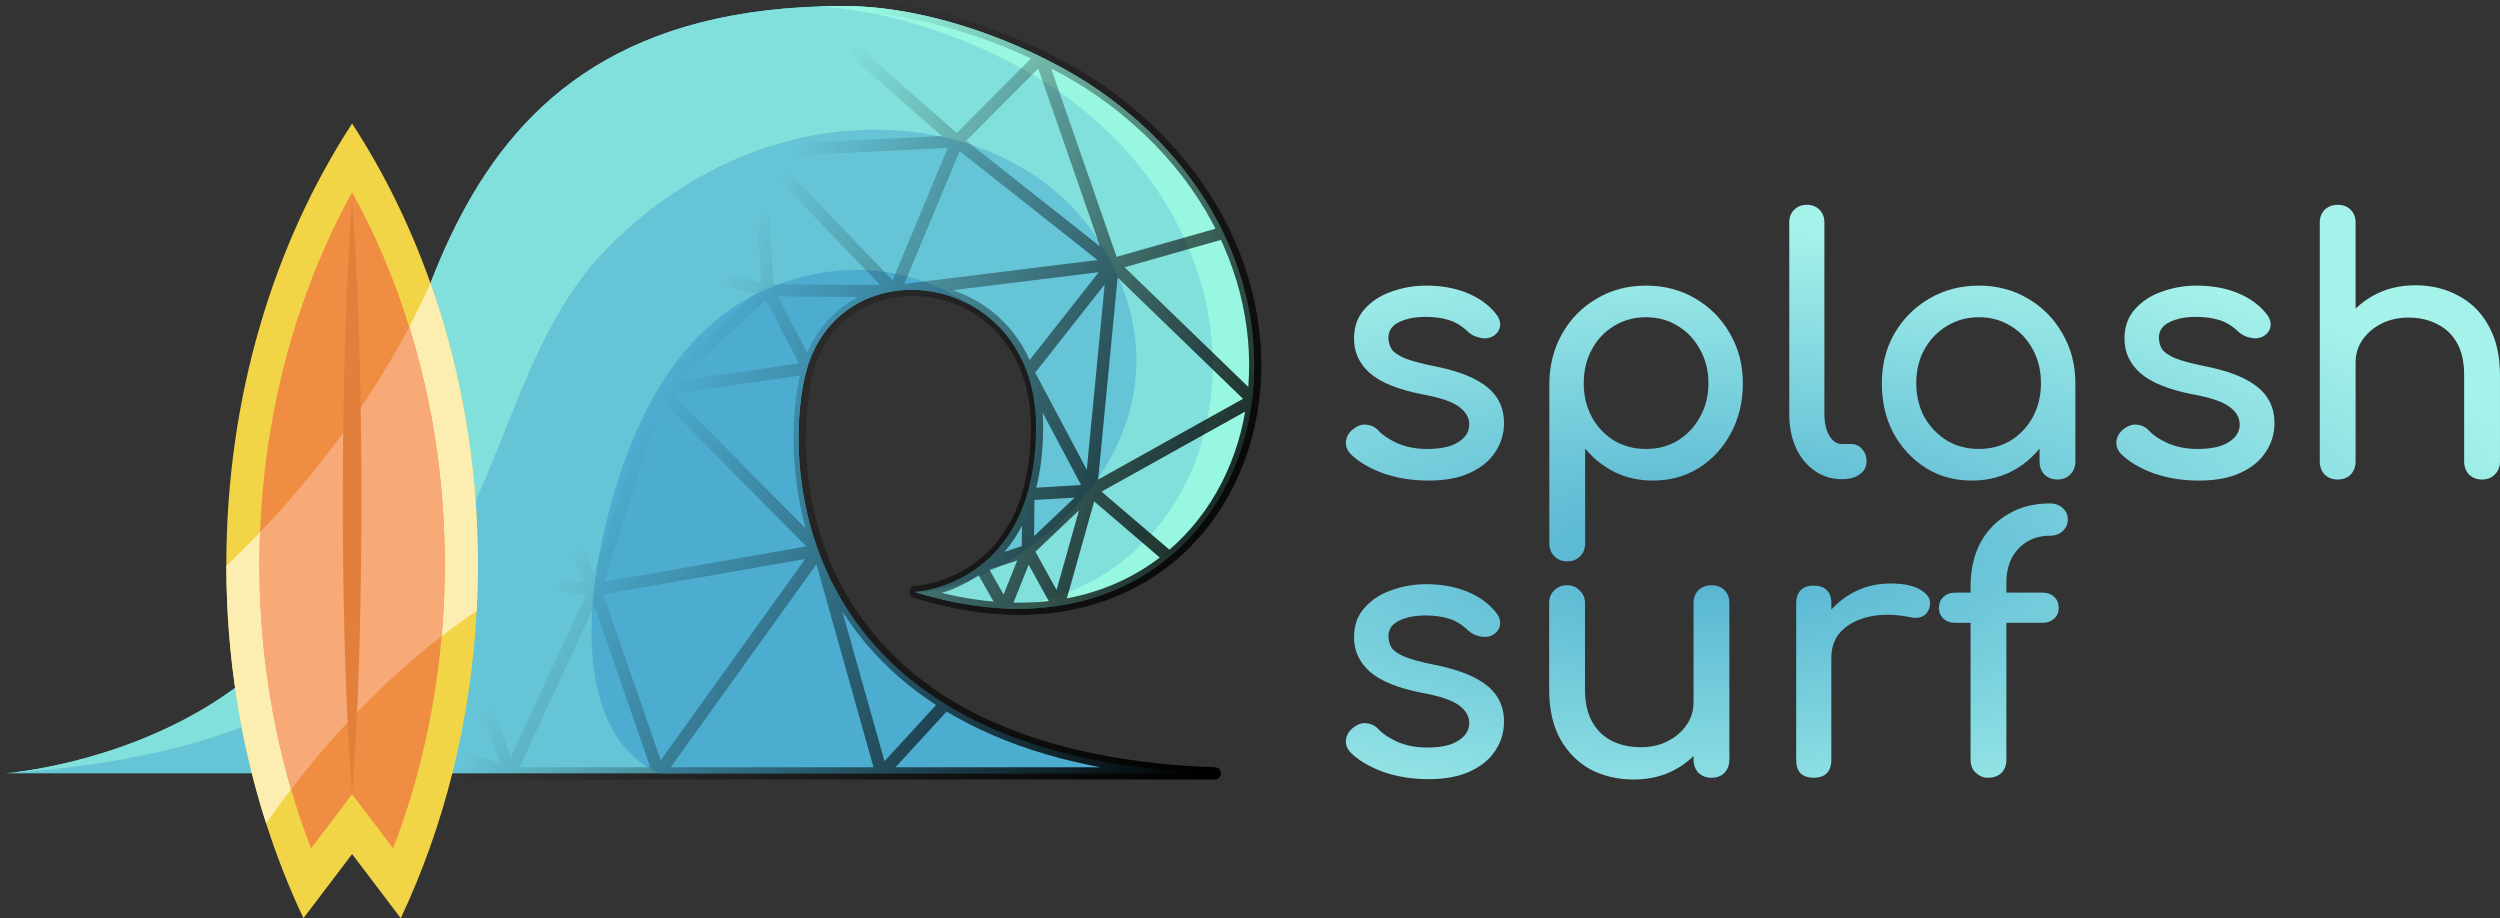 <?xml version="1.0" encoding="UTF-8" standalone="no"?>
<svg
   xmlns:dc="http://purl.org/dc/elements/1.1/"
   xmlns:cc="http://creativecommons.org/ns#"
   xmlns:rdf="http://www.w3.org/1999/02/22-rdf-syntax-ns#"
   xmlns:svg="http://www.w3.org/2000/svg"
   xmlns="http://www.w3.org/2000/svg"
   xmlns:xlink="http://www.w3.org/1999/xlink"
   xmlns:sodipodi="http://sodipodi.sourceforge.net/DTD/sodipodi-0.dtd"
   xmlns:inkscape="http://www.inkscape.org/namespaces/inkscape"
   inkscape:export-filename="logo.png"
   inkscape:version="1.0.2 (e86c870879, 2021-01-15)"
   sodipodi:docname="logo_small.svg"
   xml:space="preserve"
   viewBox="0 0 544.629 200"
   y="0px"
   x="0px"
   id="Layer_1"
   version="1.1"
   width="544.629"
   height="200"
   inkscape:export-xdpi="96.000008"
   inkscape:export-ydpi="96.000008"><rect x="0" y="0" width="544.629" height="200" fill="#333333" stroke="none"/><title
   id="title1091">splashsurf logo</title><defs
   id="defs43"><linearGradient
     id="linearGradient1052"
     inkscape:collect="always"><stop
       id="stop1048"
       offset="0"
       style="stop-color:#4fafd0;stop-opacity:1" /><stop
       id="stop1050"
       offset="1"
       style="stop-color:#a5f2ea;stop-opacity:1" /></linearGradient><linearGradient
     inkscape:collect="always"
     id="linearGradient910-9-0"><stop
       style="stop-color:#73c6be;stop-opacity:1"
       offset="0"
       id="stop906" /><stop
       style="stop-color:#c9f7f1;stop-opacity:1"
       offset="1"
       id="stop908" /></linearGradient><linearGradient
     id="linearGradient1187"
     inkscape:collect="always"><stop
       id="stop1183"
       offset="0"
       style="stop-color:#000000;stop-opacity:1;" /><stop
       id="stop1185"
       offset="1"
       style="stop-color:#000000;stop-opacity:0;" /></linearGradient><linearGradient
     gradientTransform="matrix(0.982,0,0,0.982,0.395,8.697)"
     gradientUnits="userSpaceOnUse"
     y2="282.625"
     x2="254.298"
     y1="412.664"
     x1="490.78"
     id="linearGradient1195"
     xlink:href="#linearGradient1187"
     inkscape:collect="always" /><radialGradient
     inkscape:collect="always"
     xlink:href="#linearGradient1052"
     id="radialGradient914"
     cx="675.1"
     cy="302.949"
     fx="675.1"
     fy="302.949"
     r="210.276"
     gradientTransform="matrix(1.639,-0.026,0.01,0.619,-418.856,123.68)"
     gradientUnits="userSpaceOnUse" /><radialGradient
     gradientUnits="userSpaceOnUse"
     gradientTransform="matrix(1.483,-0.023,0.009,0.56,-328.898,135.374)"
     r="210.276"
     fy="302.949"
     fx="675.1"
     cy="302.949"
     cx="675.1"
     id="radialGradient930"
     xlink:href="#linearGradient910-9-0"
     inkscape:collect="always" /><radialGradient
     gradientUnits="userSpaceOnUse"
     gradientTransform="matrix(1.483,-0.023,0.009,0.56,-328.898,135.374)"
     r="210.276"
     fy="302.949"
     fx="675.1"
     cy="302.949"
     cx="675.1"
     id="radialGradient938"
     xlink:href="#linearGradient910-9-0"
     inkscape:collect="always" /><radialGradient
     gradientUnits="userSpaceOnUse"
     gradientTransform="matrix(1.483,-0.023,0.009,0.56,-328.898,135.374)"
     r="210.276"
     fy="302.949"
     fx="675.1"
     cy="302.949"
     cx="675.1"
     id="radialGradient946"
     xlink:href="#linearGradient910-9-0"
     inkscape:collect="always" /><radialGradient
     inkscape:collect="always"
     xlink:href="#linearGradient1052"
     id="radialGradient1349"
     gradientUnits="userSpaceOnUse"
     gradientTransform="matrix(1.639,-0.026,0.01,0.619,-418.856,123.68)"
     cx="675.1"
     cy="302.949"
     fx="675.1"
     fy="302.949"
     r="210.276" /><radialGradient
     inkscape:collect="always"
     xlink:href="#linearGradient1052"
     id="radialGradient1351"
     gradientUnits="userSpaceOnUse"
     gradientTransform="matrix(1.639,-0.026,0.01,0.619,-418.856,123.68)"
     cx="675.1"
     cy="302.949"
     fx="675.1"
     fy="302.949"
     r="210.276" /><radialGradient
     inkscape:collect="always"
     xlink:href="#linearGradient1052"
     id="radialGradient1353"
     gradientUnits="userSpaceOnUse"
     gradientTransform="matrix(1.639,-0.026,0.01,0.619,-418.856,123.68)"
     cx="675.1"
     cy="302.949"
     fx="675.1"
     fy="302.949"
     r="210.276" /><radialGradient
     inkscape:collect="always"
     xlink:href="#linearGradient1052"
     id="radialGradient1355"
     gradientUnits="userSpaceOnUse"
     gradientTransform="matrix(1.639,-0.026,0.01,0.619,-418.856,123.68)"
     cx="675.1"
     cy="302.949"
     fx="675.1"
     fy="302.949"
     r="210.276" /><radialGradient
     inkscape:collect="always"
     xlink:href="#linearGradient1052"
     id="radialGradient1357"
     gradientUnits="userSpaceOnUse"
     gradientTransform="matrix(1.639,-0.026,0.01,0.619,-418.856,123.68)"
     cx="675.1"
     cy="302.949"
     fx="675.1"
     fy="302.949"
     r="210.276" /><radialGradient
     inkscape:collect="always"
     xlink:href="#linearGradient1052"
     id="radialGradient1359"
     gradientUnits="userSpaceOnUse"
     gradientTransform="matrix(1.639,-0.026,0.01,0.619,-418.856,123.68)"
     cx="675.1"
     cy="302.949"
     fx="675.1"
     fy="302.949"
     r="210.276" /><radialGradient
     inkscape:collect="always"
     xlink:href="#linearGradient1052"
     id="radialGradient1361"
     gradientUnits="userSpaceOnUse"
     gradientTransform="matrix(1.639,-0.026,0.01,0.619,-418.856,123.68)"
     cx="675.1"
     cy="302.949"
     fx="675.1"
     fy="302.949"
     r="210.276" /><radialGradient
     inkscape:collect="always"
     xlink:href="#linearGradient1052"
     id="radialGradient1363"
     gradientUnits="userSpaceOnUse"
     gradientTransform="matrix(1.639,-0.026,0.01,0.619,-418.856,123.68)"
     cx="675.1"
     cy="302.949"
     fx="675.1"
     fy="302.949"
     r="210.276" /><radialGradient
     inkscape:collect="always"
     xlink:href="#linearGradient1052"
     id="radialGradient1365"
     gradientUnits="userSpaceOnUse"
     gradientTransform="matrix(1.639,-0.026,0.01,0.619,-418.856,123.68)"
     cx="675.1"
     cy="302.949"
     fx="675.1"
     fy="302.949"
     r="210.276" /><radialGradient
     inkscape:collect="always"
     xlink:href="#linearGradient1052"
     id="radialGradient1367"
     gradientUnits="userSpaceOnUse"
     gradientTransform="matrix(1.639,-0.026,0.01,0.619,-418.856,123.68)"
     cx="675.1"
     cy="302.949"
     fx="675.1"
     fy="302.949"
     r="210.276" /></defs><sodipodi:namedview
   inkscape:current-layer="Layer_1"
   inkscape:window-maximized="1"
   inkscape:window-y="46"
   inkscape:window-x="1080"
   inkscape:cy="148.36578"
   inkscape:cx="306.62053"
   inkscape:zoom="1.96875"
   inkscape:snap-intersection-paths="true"
   inkscape:object-paths="true"
   showgrid="false"
   id="namedview41"
   inkscape:window-height="2071"
   inkscape:window-width="3840"
   inkscape:pageshadow="2"
   inkscape:pageopacity="0"
   guidetolerance="10"
   gridtolerance="10"
   objecttolerance="10"
   borderopacity="1"
   bordercolor="#666666"
   pagecolor="#ffffff"
   inkscape:document-rotation="0"
   inkscape:snap-text-baseline="true"
   inkscape:snap-center="true"
   inkscape:snap-object-midpoints="true"
   inkscape:snap-bbox="true"
   inkscape:bbox-paths="true"
   inkscape:bbox-nodes="true"
   inkscape:snap-bbox-edge-midpoints="true"
   inkscape:snap-bbox-midpoints="true"
   showguides="false" />




<g
   id="g10"
   transform="matrix(0.541,0,0,0.541,-1.106,-38.497)"
   inkscape:export-filename="./logo_small.png"
   inkscape:export-xdpi="96"
   inkscape:export-ydpi="96">
</g>
<g
   id="g12"
   transform="matrix(0.541,0,0,0.541,-1.106,-38.497)"
   inkscape:export-filename="./logo_small.png"
   inkscape:export-xdpi="96"
   inkscape:export-ydpi="96">
</g>
<g
   id="g14"
   transform="matrix(0.541,0,0,0.541,-1.106,-38.497)"
   inkscape:export-filename="./logo_small.png"
   inkscape:export-xdpi="96"
   inkscape:export-ydpi="96">
</g>
<g
   id="g16"
   transform="matrix(0.541,0,0,0.541,-1.106,-38.497)"
   inkscape:export-filename="./logo_small.png"
   inkscape:export-xdpi="96"
   inkscape:export-ydpi="96">
</g>
<g
   id="g18"
   transform="matrix(0.541,0,0,0.541,-1.106,-38.497)"
   inkscape:export-filename="./logo_small.png"
   inkscape:export-xdpi="96"
   inkscape:export-ydpi="96">
</g>
<g
   id="g20"
   transform="matrix(0.541,0,0,0.541,-1.106,-38.497)"
   inkscape:export-filename="./logo_small.png"
   inkscape:export-xdpi="96"
   inkscape:export-ydpi="96">
</g>
<g
   id="g22"
   transform="matrix(0.541,0,0,0.541,-1.106,-38.497)"
   inkscape:export-filename="./logo_small.png"
   inkscape:export-xdpi="96"
   inkscape:export-ydpi="96">
</g>
<g
   id="g24"
   transform="matrix(0.541,0,0,0.541,-1.106,-38.497)"
   inkscape:export-filename="./logo_small.png"
   inkscape:export-xdpi="96"
   inkscape:export-ydpi="96">
</g>
<g
   id="g26"
   transform="matrix(0.541,0,0,0.541,-1.106,-38.497)"
   inkscape:export-filename="./logo_small.png"
   inkscape:export-xdpi="96"
   inkscape:export-ydpi="96">
</g>
<g
   id="g28"
   transform="matrix(0.541,0,0,0.541,-1.106,-38.497)"
   inkscape:export-filename="./logo_small.png"
   inkscape:export-xdpi="96"
   inkscape:export-ydpi="96">
</g>
<g
   id="g30"
   transform="matrix(0.541,0,0,0.541,-1.106,-38.497)"
   inkscape:export-filename="./logo_small.png"
   inkscape:export-xdpi="96"
   inkscape:export-ydpi="96">
</g>
<g
   id="g32"
   transform="matrix(0.541,0,0,0.541,-1.106,-38.497)"
   inkscape:export-filename="./logo_small.png"
   inkscape:export-xdpi="96"
   inkscape:export-ydpi="96">
</g>
<g
   id="g34"
   transform="matrix(0.541,0,0,0.541,-1.106,-38.497)"
   inkscape:export-filename="./logo_small.png"
   inkscape:export-xdpi="96"
   inkscape:export-ydpi="96">
</g>
<g
   id="g36"
   transform="matrix(0.541,0,0,0.541,-1.106,-38.497)"
   inkscape:export-filename="./logo_small.png"
   inkscape:export-xdpi="96"
   inkscape:export-ydpi="96">
</g>
<g
   id="g38"
   transform="matrix(0.541,0,0,0.541,-1.106,-38.497)"
   inkscape:export-filename="./logo_small.png"
   inkscape:export-xdpi="96"
   inkscape:export-ydpi="96">
</g>
<g
   transform="matrix(0.541,0,0,0.541,236.728,58.547)"
   id="g10-9"
   inkscape:export-filename="./logo_small.png"
   inkscape:export-xdpi="96"
   inkscape:export-ydpi="96" /><g
   transform="matrix(0.541,0,0,0.541,236.728,58.547)"
   id="g12-1"
   inkscape:export-filename="./logo_small.png"
   inkscape:export-xdpi="96"
   inkscape:export-ydpi="96" /><g
   transform="matrix(0.541,0,0,0.541,236.728,58.547)"
   id="g14-6"
   inkscape:export-filename="./logo_small.png"
   inkscape:export-xdpi="96"
   inkscape:export-ydpi="96" /><g
   transform="matrix(0.541,0,0,0.541,236.728,58.547)"
   id="g16-6"
   inkscape:export-filename="./logo_small.png"
   inkscape:export-xdpi="96"
   inkscape:export-ydpi="96" /><g
   transform="matrix(0.541,0,0,0.541,236.728,58.547)"
   id="g18-8"
   inkscape:export-filename="./logo_small.png"
   inkscape:export-xdpi="96"
   inkscape:export-ydpi="96" /><g
   transform="matrix(0.541,0,0,0.541,236.728,58.547)"
   id="g20-3"
   inkscape:export-filename="./logo_small.png"
   inkscape:export-xdpi="96"
   inkscape:export-ydpi="96" /><g
   transform="matrix(0.541,0,0,0.541,236.728,58.547)"
   id="g22-0"
   inkscape:export-filename="./logo_small.png"
   inkscape:export-xdpi="96"
   inkscape:export-ydpi="96" /><g
   transform="matrix(0.541,0,0,0.541,236.728,58.547)"
   id="g24-3"
   inkscape:export-filename="./logo_small.png"
   inkscape:export-xdpi="96"
   inkscape:export-ydpi="96" /><g
   transform="matrix(0.541,0,0,0.541,236.728,58.547)"
   id="g26-6"
   inkscape:export-filename="./logo_small.png"
   inkscape:export-xdpi="96"
   inkscape:export-ydpi="96" /><g
   transform="matrix(0.541,0,0,0.541,236.728,58.547)"
   id="g28-4"
   inkscape:export-filename="./logo_small.png"
   inkscape:export-xdpi="96"
   inkscape:export-ydpi="96" /><g
   transform="matrix(0.541,0,0,0.541,236.728,58.547)"
   id="g30-2"
   inkscape:export-filename="./logo_small.png"
   inkscape:export-xdpi="96"
   inkscape:export-ydpi="96" /><g
   transform="matrix(0.541,0,0,0.541,236.728,58.547)"
   id="g32-7"
   inkscape:export-filename="./logo_small.png"
   inkscape:export-xdpi="96"
   inkscape:export-ydpi="96" /><g
   transform="matrix(0.541,0,0,0.541,236.728,58.547)"
   id="g34-7"
   inkscape:export-filename="./logo_small.png"
   inkscape:export-xdpi="96"
   inkscape:export-ydpi="96" /><g
   transform="matrix(0.541,0,0,0.541,236.728,58.547)"
   id="g36-1"
   inkscape:export-filename="./logo_small.png"
   inkscape:export-xdpi="96"
   inkscape:export-ydpi="96" /><g
   transform="matrix(0.541,0,0,0.541,236.728,58.547)"
   id="g38-5"
   inkscape:export-filename="./logo_small.png"
   inkscape:export-xdpi="96"
   inkscape:export-ydpi="96" /><g
   id="g926"
   transform="matrix(0.541,0,0,0.541,1.112,-55.656)"
   inkscape:export-filename="./logo_small.png"
   inkscape:export-xdpi="96"
   inkscape:export-ydpi="96"><path
     id="path2"
     d="m -0.036,414.29 c 0,0 97.824,-7.158 133.612,-83.507 35.789,-76.349 29.824,-225.472 203.998,-225.472 38.189,0 80.009,18.063 102.893,33.995 114.824,79.934 60.544,243.968 -74.263,201.916 0,0 48.912,-2.088 48.912,-66.509 0,-64.421 -80.65,-73.964 -93.052,-20.281 -8.834,38.244 -3.579,153.894 164.63,159.858"
     style="fill:#65c4d6;fill-opacity:1;stroke-width:0.982" /><path
     id="path4"
     d="m 366.206,341.221 c 41.754,0 123.473,-64.719 73.893,-141.844 -34.668,-53.934 -129.365,-64.839 -196.768,2.564 C 175.999,269.273 215.809,399.712 0.597,414.243 8.996,413.467 99.47,403.554 133.577,330.782 169.367,254.432 163.402,105.311 337.576,105.311 c 38.187,0 80.001,18.061 102.893,34 114.823,79.929 60.544,243.963 -74.263,201.911 z"
     style="fill:#81e0dc;fill-opacity:1;stroke-width:0.982" /><path
     id="path6"
     d="m 399.454,347.698 c 96.428,-7.158 123.64,-139.244 24.313,-208.389 -21.582,-15.02 -59.959,-31.924 -96.272,-33.821 3.292,-0.12 6.656,-0.179 10.081,-0.179 38.187,0 80.001,18.061 102.893,34 104.85,72.987 68.704,216.096 -41.014,208.389 z"
     style="fill:#97f7e1;fill-opacity:1;stroke-width:0.982" /><path
     id="path8"
     d="M 486.696,414.29 H 263.686 c -25.051,-10.399 -34.958,-46.955 -21.548,-101.403 14.9,-60.495 43.902,-93.099 87.086,-100.209 25.948,-4.271 46.072,4.224 58.921,12.718 -24.647,-13.183 -58.421,-4.164 -66.079,29.037 -8.84,38.246 -3.58,153.892 164.629,159.857 z"
     style="fill:#4dadd0;fill-opacity:1;stroke-width:0.982" /><path
     id="path1088"
     style="fill:none;stroke:url(#linearGradient1195);stroke-width:4.912;stroke-linecap:round;stroke-linejoin:round;stroke-miterlimit:4;stroke-dasharray:none;stroke-opacity:1"
     d="m 412.079,301.894 -0.248,22.672 -9.367,23.314 -9.689,-16.966 19.056,-6.348 m 57.01,2.894 -31.604,-27.049 -13.094,46.476 -12.311,-22.321 25.406,-24.155 m 0,1e-5 65.345,-36.402 -56.55,-54.703 m -203.422,-5.792 -13.799,-67.314 75.145,27.495 18.233,-57.55 61.17,53.635 33.694,-33.835 28.978,83.36 44.739,-12.721 m -248.161,6.929 -65.125,-0.078 m 129.497,16.296 -64.373,-16.218 61.346,-39.818 m -100.537,108.692 39.191,-68.874 20.916,56.195 m -88.978,73.956 -23.009,-53.195 51.88,-8.083 -25.934,-68.952 m -56.28,180.859 5.334,-39.479 48.009,-11.151 28.871,-61.277 M 124.652,414.31 121.206,384.295 12.381,413.753 m 162.168,-80.088 -53.343,50.63 82.042,30.015 m 233.988,-113.899 -25.157,1.483 m 33.953,-92.588 -34.15,43.364 25.354,47.741 z m -62.672,-49.525 62.672,49.525 -87.852,10.855 m -54.224,-56.466 3.027,56.037 51.198,0.429 m -54.224,-56.466 54.224,56.466 25.18,-60.38 -79.404,3.914 m 19.525,87.463 -59.955,8.55 43.456,-39.976 z m -59.955,8.55 64.149,64.812 m -90.057,15.746 25.908,-80.558 -60.107,12.679 m 34.2,67.879 -34.2,-67.879 m 34.2,67.879 -63.07,-6.602 28.7,80.645 z m 25.607,74.044 -25.607,-74.044 90.057,-15.746 m 0.092,-0.13 -64.542,89.919 m 64.45,-89.789 25.269,89.789 25.513,-27.796 m 108.669,27.796 C 318.918,408.347 313.663,292.696 322.497,254.453 c 12.401,-53.683 93.052,-44.141 93.052,20.281 0,64.421 -48.912,66.509 -48.912,66.509 134.806,42.052 189.087,-121.982 74.263,-201.916 -22.884,-15.931 -64.704,-33.995 -102.893,-33.995 -174.174,0 -168.209,149.122 -203.998,225.472 C 98.219,407.152 0.395,414.31 0.395,414.31 Z"
     sodipodi:nodetypes="ccccccccccccccccccccccccccccccccccccccccccccccccccccccccccccccccccccccccccccccccccccsccsscc" /><g
     id="g1157"
     transform="matrix(0.506,1.6741257e-8,-1.3559966e-8,0.625,166.084,184.895)"
     style="stroke:none;stroke-opacity:1"><path
       style="fill:#f2d546;stroke:none;stroke-opacity:1"
       d="m 48.007,232.526 c 0,10.055 -0.332,20.03 -0.973,29.913 -4.684,71.827 -26.111,139.074 -60.387,197.926 l -38.731,-41.319 -38.732,41.319 c -11.36,-19.503 -21.312,-39.922 -29.695,-61.131 -20.339,-51.397 -31.562,-107.386 -31.654,-165.998 v -0.71 c 0,-107.581 37.483,-206.401 100.08,-284.161 25.08,31.15 46.129,65.689 62.357,102.817 24.267,55.531 37.735,116.868 37.735,181.344 z"
       id="path2-6" /><path
       style="fill:#fcedb1;stroke:none;stroke-opacity:1"
       d="m 48.007,232.526 c 0,10.055 -0.332,20.03 -0.973,29.913 -75.996,41.228 -132.558,96.369 -167.544,136.795 -20.339,-51.397 -31.562,-107.386 -31.654,-165.998 90.998,-69.835 139.143,-139.612 162.436,-182.054 24.267,55.531 37.735,116.868 37.735,181.344 z"
       id="path4-0" /><path
       style="fill:#ef8d43;stroke:none;stroke-opacity:1"
       d="m 21.667,232.526 c 0,15.46 -0.836,30.863 -2.497,46.141 -5.142,47.446 -18.186,93.701 -38.571,136.726 l -32.684,-34.86 -32.673,34.86 c -5.898,-12.448 -11.189,-25.172 -15.85,-38.124 -16.606,-46.175 -25.218,-95.178 -25.218,-144.743 0,-6.997 0.172,-13.96 0.504,-20.912 2.027,-42.315 10.25,-83.749 24.507,-123.454 12.174,-33.852 28.504,-65.895 48.729,-95.602 18.472,27.13 33.703,56.207 45.465,86.83 1.122,2.909 2.21,5.829 3.264,8.772 C 13.249,134.381 21.667,182.95 21.667,232.526 Z"
       id="path6-1" /><path
       style="fill:#f7aa77;stroke:none;stroke-opacity:1"
       d="m 21.667,232.526 c 0,15.46 -0.836,30.863 -2.497,46.141 -49.885,31.092 -90.059,67.258 -119.777,98.602 -16.606,-46.175 -25.218,-95.178 -25.218,-144.743 0,-6.997 0.172,-13.96 0.504,-20.911 57.535,-48.568 95.052,-95.762 118.701,-132.226 1.122,2.909 2.21,5.829 3.264,8.772 C 13.249,134.381 21.667,182.95 21.667,232.526 Z"
       id="path8-1" /><path
       style="fill:#e27f3b;stroke:none;stroke-opacity:1"
       d="m -44.644,189.407 c 0.011,31.86 -0.492,63.708 -1.58,95.568 -0.183,5.108 -0.378,10.227 -0.595,15.334 -1.111,26.741 -2.657,53.481 -5.257,80.222 -2.325,-23.843 -3.802,-47.686 -4.89,-71.53 -0.366,-8.016 -0.687,-16.021 -0.973,-24.026 -1.088,-31.86 -1.592,-63.708 -1.58,-95.568 0,-22.87 0.263,-45.751 0.825,-68.632 0.206,-8.978 0.47,-17.945 0.779,-26.924 1.157,-31.86 2.748,-63.708 5.841,-95.568 3.081,31.86 4.672,63.708 5.829,95.568 0.137,4.031 0.263,8.074 0.378,12.105 0.833,27.817 1.223,55.634 1.223,83.451 z"
       id="path10" /><g
       transform="translate(-308.079,-51.635)"
       id="g12-9"
       style="stroke:none;stroke-opacity:1" /><g
       transform="translate(-308.079,-51.635)"
       id="g14-2"
       style="stroke:none;stroke-opacity:1" /><g
       transform="translate(-308.079,-51.635)"
       id="g16-1"
       style="stroke:none;stroke-opacity:1" /><g
       transform="translate(-308.079,-51.635)"
       id="g18-83"
       style="stroke:none;stroke-opacity:1" /><g
       transform="translate(-308.079,-51.635)"
       id="g20-9"
       style="stroke:none;stroke-opacity:1" /><g
       transform="translate(-308.079,-51.635)"
       id="g22-9"
       style="stroke:none;stroke-opacity:1" /><g
       transform="translate(-308.079,-51.635)"
       id="g24-9"
       style="stroke:none;stroke-opacity:1" /><g
       transform="translate(-308.079,-51.635)"
       id="g26-4"
       style="stroke:none;stroke-opacity:1" /><g
       transform="translate(-308.079,-51.635)"
       id="g28-2"
       style="stroke:none;stroke-opacity:1" /><g
       transform="translate(-308.079,-51.635)"
       id="g30-6"
       style="stroke:none;stroke-opacity:1" /><g
       transform="translate(-308.079,-51.635)"
       id="g32-5"
       style="stroke:none;stroke-opacity:1" /><g
       transform="translate(-308.079,-51.635)"
       id="g34-1"
       style="stroke:none;stroke-opacity:1" /><g
       transform="translate(-308.079,-51.635)"
       id="g36-5"
       style="stroke:none;stroke-opacity:1" /><g
       transform="translate(-308.079,-51.635)"
       id="g38-51"
       style="stroke:none;stroke-opacity:1" /><g
       transform="translate(-308.079,-51.635)"
       id="g40"
       style="stroke:none;stroke-opacity:1" /></g></g><g
   style="font-style:normal;font-weight:normal;font-size:141.45px;line-height:0;font-family:sans-serif;fill:url(#radialGradient914);fill-opacity:1;stroke:none;stroke-width:1.105"
   id="text902"
   aria-label="splash surf"
   transform="matrix(0.541,0,0,0.541,-1.106,-38.497)"
   inkscape:export-filename="./logo_small.png"
   inkscape:export-xdpi="96"
   inkscape:export-ydpi="96"><path
     id="path915"
     style="font-style:normal;font-variant:normal;font-weight:bold;font-stretch:normal;font-size:141.45px;line-height:0.85;font-family:Comfortaa;-inkscape-font-specification:'Comfortaa Bold';fill:url(#radialGradient1349);fill-opacity:1;stroke-width:1.105"
     d="m 577.274,264.676 q -9.902,0 -18.389,-2.97 -8.346,-3.112 -13.013,-7.78 -2.122,-2.263 -1.839,-5.092 0.424,-2.97 2.829,-4.809 2.829,-2.263 5.517,-1.839 2.829,0.283 4.809,2.405 2.405,2.688 7.638,5.092 5.375,2.263 11.882,2.263 8.204,0 12.448,-2.688 4.385,-2.688 4.526,-6.931 0.141,-4.244 -4.102,-7.355 -4.102,-3.112 -15.135,-5.092 -14.286,-2.829 -20.793,-8.487 -6.365,-5.658 -6.365,-13.862 0,-7.214 4.244,-11.882 4.244,-4.809 10.892,-7.072 6.648,-2.405 13.862,-2.405 9.336,0 16.55,2.97 7.214,2.97 11.457,8.204 1.98,2.263 1.839,4.809 -0.141,2.405 -2.405,4.102 -2.263,1.556 -5.375,0.99 -3.112,-0.566 -5.234,-2.546 -3.536,-3.395 -7.638,-4.668 -4.102,-1.273 -9.477,-1.273 -6.224,0 -10.609,2.122 -4.244,2.122 -4.244,6.224 0,2.546 1.273,4.668 1.415,1.98 5.375,3.678 3.961,1.556 11.599,3.112 10.609,2.122 16.691,5.375 6.224,3.253 8.911,7.638 2.688,4.244 2.688,9.902 0,6.507 -3.536,11.74 -3.395,5.234 -10.184,8.346 -6.648,3.112 -16.691,3.112 z" /><path
     id="path917"
     style="font-style:normal;font-variant:normal;font-weight:bold;font-stretch:normal;font-size:141.45px;line-height:0.85;font-family:Comfortaa;-inkscape-font-specification:'Comfortaa Bold';fill:url(#radialGradient1351);fill-opacity:1;stroke-width:1.105"
     d="m 633.142,297.21 q -3.112,0 -5.234,-2.122 -1.98,-1.98 -1.98,-5.092 v -64.501 q 0.141,-11.175 5.234,-20.086 5.092,-8.911 13.862,-14.004 8.77,-5.234 19.803,-5.234 11.175,0 19.944,5.234 8.77,5.092 13.862,14.004 5.234,8.911 5.234,20.086 0,11.175 -4.809,20.086 -4.668,8.77 -12.872,14.004 -8.204,5.092 -18.53,5.092 -8.346,0 -15.418,-3.395 -6.931,-3.536 -11.882,-9.477 v 38.191 q 0,3.112 -1.98,5.092 -1.98,2.122 -5.234,2.122 z m 31.685,-45.264 q 7.214,0 12.872,-3.395 5.658,-3.536 8.911,-9.477 3.395,-6.082 3.395,-13.579 0,-7.638 -3.395,-13.579 -3.253,-6.082 -8.911,-9.477 -5.658,-3.536 -12.872,-3.536 -7.072,0 -12.872,3.536 -5.658,3.395 -8.911,9.477 -3.253,5.941 -3.253,13.579 0,7.497 3.253,13.579 3.253,5.941 8.911,9.477 5.799,3.395 12.872,3.395 z" /><path
     id="path919"
     style="font-style:normal;font-variant:normal;font-weight:bold;font-stretch:normal;font-size:141.45px;line-height:0.85;font-family:Comfortaa;-inkscape-font-specification:'Comfortaa Bold';fill:url(#radialGradient1353);fill-opacity:1;stroke-width:1.105"
     d="m 743.774,264.11 q -6.224,0 -11.033,-3.395 -4.809,-3.395 -7.497,-9.194 -2.688,-5.941 -2.688,-13.579 v -77.232 q 0,-3.112 1.98,-5.092 1.98,-1.98 5.092,-1.98 3.112,0 5.092,1.98 1.98,1.98 1.98,5.092 v 77.232 q 0,5.234 1.98,8.628 1.98,3.395 5.092,3.395 h 3.536 q 2.829,0 4.526,1.98 1.839,1.98 1.839,5.092 0,3.112 -2.688,5.092 -2.688,1.98 -6.931,1.98 z" /><path
     id="path921"
     style="font-style:normal;font-variant:normal;font-weight:bold;font-stretch:normal;font-size:141.45px;line-height:0.85;font-family:Comfortaa;-inkscape-font-specification:'Comfortaa Bold';fill:url(#radialGradient1355);fill-opacity:1;stroke-width:1.105"
     d="m 796.038,264.676 q -10.326,0 -18.53,-5.092 -8.204,-5.234 -13.013,-14.004 -4.668,-8.911 -4.668,-20.086 0,-11.175 5.092,-20.086 5.234,-8.911 14.004,-14.004 8.911,-5.234 19.944,-5.234 11.033,0 19.803,5.234 8.77,5.092 13.862,14.004 5.234,8.911 5.234,20.086 h -5.517 q 0,11.175 -4.809,20.086 -4.668,8.77 -12.872,14.004 -8.204,5.092 -18.53,5.092 z m 2.829,-12.73 q 7.214,0 12.872,-3.395 5.658,-3.536 8.911,-9.477 3.253,-6.082 3.253,-13.579 0,-7.638 -3.253,-13.579 -3.253,-6.082 -8.911,-9.477 -5.658,-3.536 -12.872,-3.536 -7.072,0 -12.872,3.536 -5.658,3.395 -9.053,9.477 -3.253,5.941 -3.253,13.579 0,7.497 3.253,13.579 3.395,5.941 9.053,9.477 5.799,3.395 12.872,3.395 z m 31.685,12.306 q -3.112,0 -5.234,-1.98 -1.98,-2.122 -1.98,-5.234 V 235.396 l 2.688,-14.994 11.74,5.092 v 31.543 q 0,3.112 -2.122,5.234 -1.98,1.98 -5.092,1.98 z" /><path
     id="path923"
     style="font-style:normal;font-variant:normal;font-weight:bold;font-stretch:normal;font-size:141.45px;line-height:0.85;font-family:Comfortaa;-inkscape-font-specification:'Comfortaa Bold';fill:url(#radialGradient1357);fill-opacity:1;stroke-width:1.105"
     d="m 887.525,264.676 q -9.902,0 -18.389,-2.97 -8.346,-3.112 -13.013,-7.78 -2.122,-2.263 -1.839,-5.092 0.424,-2.97 2.829,-4.809 2.829,-2.263 5.517,-1.839 2.829,0.283 4.809,2.405 2.405,2.688 7.638,5.092 5.375,2.263 11.882,2.263 8.204,0 12.448,-2.688 4.385,-2.688 4.526,-6.931 0.141,-4.244 -4.102,-7.355 -4.102,-3.112 -15.135,-5.092 -14.286,-2.829 -20.793,-8.487 -6.365,-5.658 -6.365,-13.862 0,-7.214 4.244,-11.882 4.244,-4.809 10.892,-7.072 6.648,-2.405 13.862,-2.405 9.336,0 16.55,2.97 7.214,2.97 11.457,8.204 1.98,2.263 1.839,4.809 -0.141,2.405 -2.405,4.102 -2.263,1.556 -5.375,0.99 -3.112,-0.566 -5.234,-2.546 -3.536,-3.395 -7.638,-4.668 -4.102,-1.273 -9.477,-1.273 -6.224,0 -10.609,2.122 -4.244,2.122 -4.244,6.224 0,2.546 1.273,4.668 1.415,1.98 5.375,3.678 3.961,1.556 11.599,3.112 10.609,2.122 16.691,5.375 6.224,3.253 8.911,7.638 2.688,4.244 2.688,9.902 0,6.507 -3.536,11.74 -3.395,5.234 -10.184,8.346 -6.648,3.112 -16.691,3.112 z" /><path
     id="path925"
     style="font-style:normal;font-variant:normal;font-weight:bold;font-stretch:normal;font-size:141.45px;line-height:0.85;font-family:Comfortaa;-inkscape-font-specification:'Comfortaa Bold';fill:url(#radialGradient1359);fill-opacity:1;stroke-width:1.105"
     d="m 1001.529,264.252 q -3.112,0 -5.234,-1.98 -1.98,-2.122 -1.98,-5.234 v -34.797 q 0,-8.063 -2.97,-13.155 -2.97,-5.092 -8.063,-7.497 -4.951,-2.546 -11.457,-2.546 -5.941,0 -10.75,2.405 -4.809,2.405 -7.638,6.507 -2.829,3.961 -2.829,9.194 h -8.911 q 0,-8.911 4.244,-15.842 4.385,-7.072 11.882,-11.175 7.497,-4.102 16.833,-4.102 9.76,0 17.398,4.244 7.78,4.102 12.165,12.165 4.526,8.063 4.526,19.803 v 34.797 q 0,3.112 -2.122,5.234 -1.98,1.98 -5.092,1.98 z m -58.136,0 q -3.112,0 -5.234,-1.98 -1.98,-2.122 -1.98,-5.234 v -63.087 q 0,-3.253 1.98,-5.234 2.122,-1.98 5.234,-1.98 3.253,0 5.234,1.98 1.98,1.98 1.98,5.234 v 63.087 q 0,3.112 -1.98,5.234 -1.98,1.98 -5.234,1.98 z m 0,-28.29 q -3.112,0 -5.234,-1.98 -1.98,-2.122 -1.98,-5.234 v -67.896 q 0,-3.253 1.98,-5.234 2.122,-1.98 5.234,-1.98 3.253,0 5.234,1.98 1.98,1.98 1.98,5.234 v 67.896 q 0,3.112 -1.98,5.234 -1.98,1.98 -5.234,1.98 z" /><path
     id="path927"
     style="letter-spacing:1.5px;fill:url(#radialGradient1361)"
     d="m 577.274,384.909 q -9.902,0 -18.389,-2.97 -8.346,-3.112 -13.013,-7.78 -2.122,-2.263 -1.839,-5.092 0.424,-2.97 2.829,-4.809 2.829,-2.263 5.517,-1.839 2.829,0.283 4.809,2.405 2.405,2.688 7.638,5.092 5.375,2.263 11.882,2.263 8.204,0 12.448,-2.688 4.385,-2.688 4.526,-6.931 0.141,-4.244 -4.102,-7.355 -4.102,-3.112 -15.135,-5.092 -14.286,-2.829 -20.793,-8.487 -6.365,-5.658 -6.365,-13.862 0,-7.214 4.244,-11.882 4.244,-4.809 10.892,-7.072 6.648,-2.405 13.862,-2.405 9.336,0 16.55,2.97 7.214,2.97 11.457,8.204 1.98,2.263 1.839,4.809 -0.141,2.405 -2.405,4.102 -2.263,1.556 -5.375,0.99 -3.112,-0.566 -5.234,-2.546 -3.536,-3.395 -7.638,-4.668 -4.102,-1.273 -9.477,-1.273 -6.224,0 -10.609,2.122 -4.244,2.122 -4.244,6.224 0,2.546 1.273,4.668 1.415,1.98 5.375,3.678 3.961,1.556 11.599,3.112 10.609,2.122 16.691,5.375 6.224,3.253 8.911,7.638 2.688,4.244 2.688,9.902 0,6.507 -3.536,11.74 -3.395,5.234 -10.184,8.346 -6.648,3.112 -16.691,3.112 z" /><path
     id="path929"
     style="letter-spacing:1.5px;fill:url(#radialGradient1363)"
     d="m 659.962,385.05 q -9.76,0 -17.54,-4.102 -7.638,-4.244 -12.165,-12.306 -4.385,-8.063 -4.385,-19.803 v -34.797 q 0,-3.112 1.98,-5.092 2.122,-2.122 5.234,-2.122 3.112,0 5.092,2.122 2.122,1.98 2.122,5.092 v 34.797 q 0,7.921 2.97,13.155 2.97,5.092 8.063,7.638 5.092,2.405 11.457,2.405 6.082,0 10.75,-2.405 4.809,-2.405 7.638,-6.507 2.829,-4.102 2.829,-9.194 h 8.911 q 0,8.77 -4.385,15.842 -4.244,7.072 -11.74,11.175 -7.355,4.102 -16.833,4.102 z m 31.26,-0.707 q -3.112,0 -5.234,-1.98 -1.98,-2.122 -1.98,-5.234 v -63.087 q 0,-3.253 1.98,-5.234 2.122,-1.98 5.234,-1.98 3.253,0 5.234,1.98 1.98,1.98 1.98,5.234 v 63.087 q 0,3.112 -1.98,5.234 -1.98,1.98 -5.234,1.98 z" /><path
     id="path931"
     style="line-height:0.85;letter-spacing:0px;fill:url(#radialGradient1365);stroke-width:1.105"
     d="m 732.278,335.967 q 0,-8.487 4.102,-15.135 4.244,-6.79 11.316,-10.75 7.072,-3.961 15.559,-3.961 8.487,0 12.589,2.829 4.244,2.688 3.253,6.507 -0.424,1.98 -1.697,3.112 -1.132,0.99 -2.688,1.273 -1.556,0.283 -3.395,-0.141 -9.053,-1.839 -16.267,-0.283 -7.214,1.556 -11.457,5.799 -4.102,4.244 -4.102,10.75 z m 0.141,48.376 q -3.395,0 -5.234,-1.697 -1.839,-1.839 -1.839,-5.375 V 314.042 q 0,-3.395 1.839,-5.234 1.839,-1.839 5.234,-1.839 3.536,0 5.234,1.839 1.839,1.697 1.839,5.234 v 63.228 q 0,3.395 -1.839,5.234 -1.697,1.839 -5.234,1.839 z" /><path
     id="path933"
     style="line-height:0.85;letter-spacing:0px;fill:url(#radialGradient1367);stroke-width:1.105"
     d="m 802.483,384.343 q -2.688,0 -4.809,-1.98 -2.122,-1.98 -2.122,-5.234 v -69.735 q 0,-10.184 3.961,-17.681 4.102,-7.497 11.316,-11.599 7.214,-4.244 16.691,-4.244 3.112,0 5.092,1.839 2.122,1.839 2.122,4.668 0,2.688 -2.122,4.668 -1.98,1.839 -5.092,1.839 -5.234,0 -9.194,2.405 -3.961,2.405 -6.224,6.648 -2.122,4.244 -2.122,10.043 v 71.149 q 0,3.253 -1.98,5.234 -1.98,1.98 -5.517,1.98 z m -13.013,-62.379 q -2.97,0 -4.809,-1.697 -1.839,-1.697 -1.839,-4.244 0,-2.829 1.839,-4.526 1.839,-1.697 4.809,-1.697 h 34.938 q 2.97,0 4.809,1.697 1.839,1.697 1.839,4.526 0,2.546 -1.839,4.244 -1.839,1.697 -4.809,1.697 z" /></g></svg>

